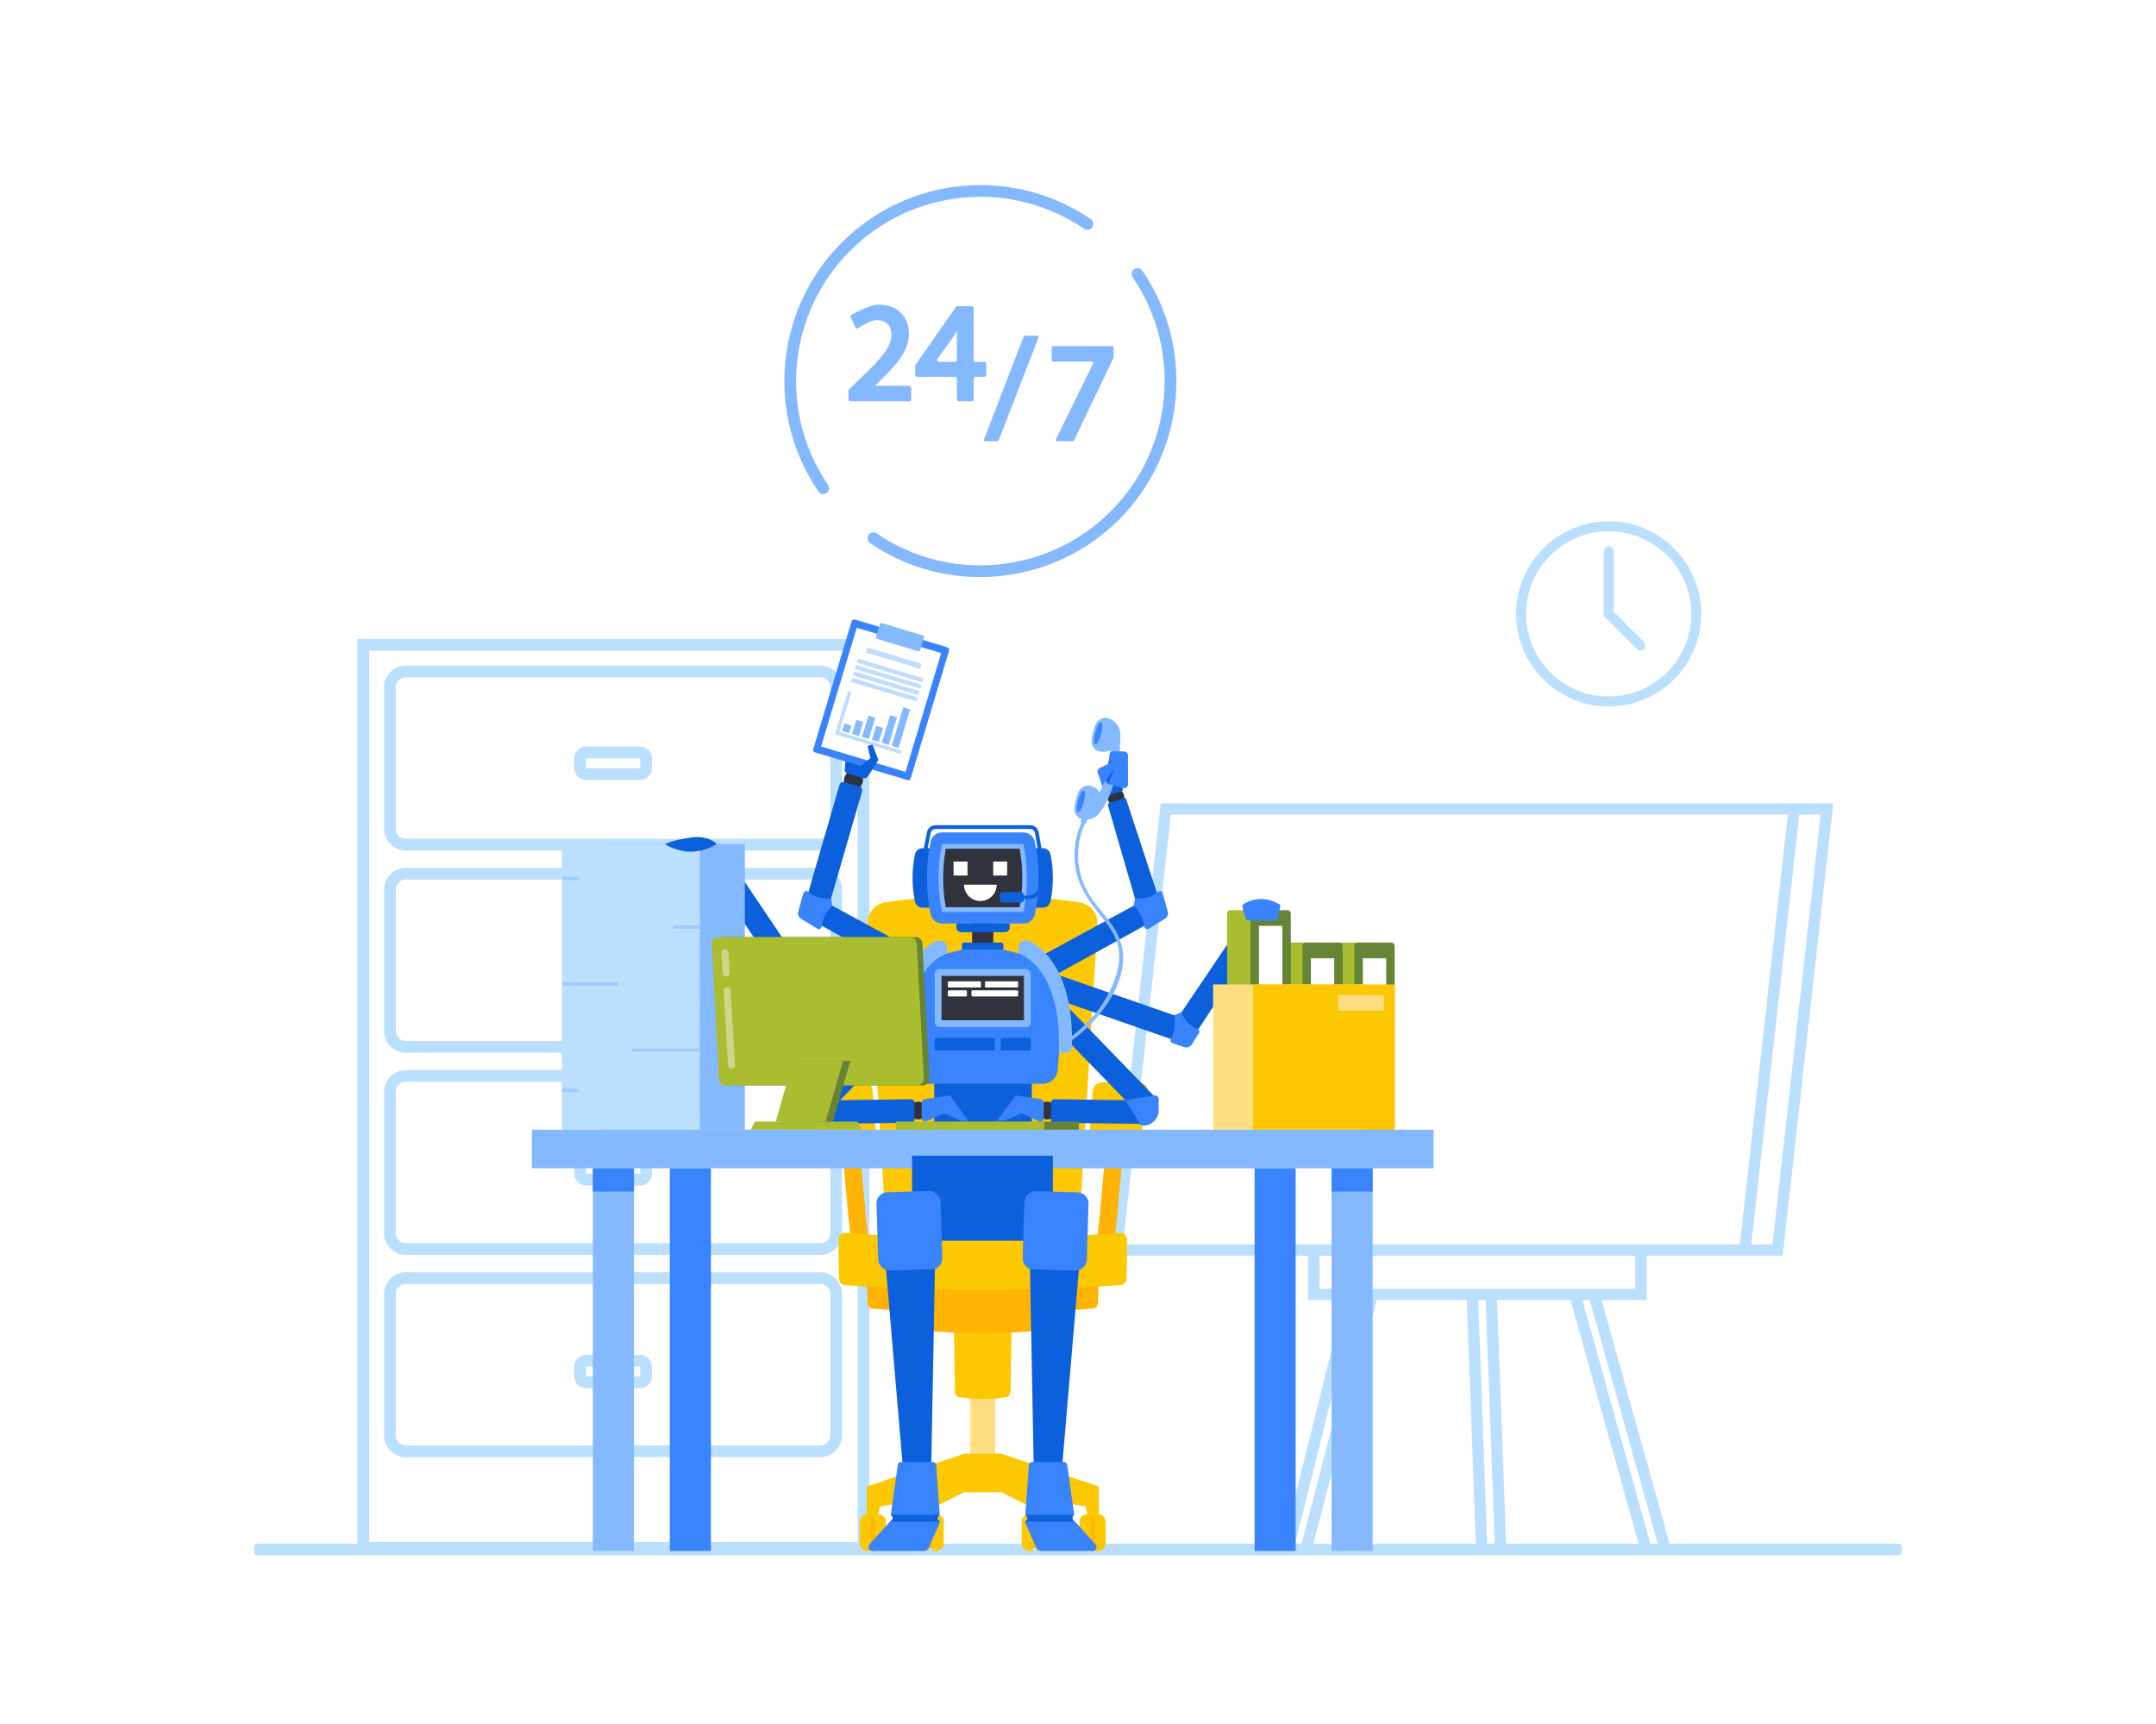 <svg xmlns="http://www.w3.org/2000/svg" viewBox="0 0 940.44 751.88"><defs><style>.cls-1{fill:#ffde82;}.cls-2{fill:#fff;}.cls-3{fill:#ffb304;}.cls-4{fill:#fbc802;}.cls-5{fill:#658436;}.cls-6{fill:#30323c;}.cls-7,.cls-8{fill:#84b9ff;}.cls-9{fill:#aabc30;}.cls-10{fill:#bbdfff;}.cls-11{fill:#ccd78c;}.cls-12{fill:#0c60dc;}.cls-13{fill:#3983fd;}.cls-14,.cls-8{opacity:.5;}</style></defs><g id="_1"><rect class="cls-2" width="940.44" height="751.88"/></g><g id="_2"><g><g><path class="cls-10" d="m828.37,678.45H112.07c-.76,0-1.37-1.15-1.37-2.56s.61-2.56,1.37-2.56h716.3c.76,0,1.37,1.15,1.37,2.56s-.61,2.56-1.37,2.56Z"/><g><path class="cls-10" d="m155.9,278.7v399.04h223.34v-399.04h-223.34Zm218.21,393.91h-213.09v-388.79h213.09v388.79Z"/><path class="cls-10" d="m177.05,370.99h180.73c5.26,0,9.53-4.28,9.53-9.53v-61.61c0-5.26-4.28-9.53-9.53-9.53h-180.73c-5.26,0-9.53,4.28-9.53,9.53v61.61c0,5.26,4.28,9.53,9.53,9.53Zm-4.41-71.15c0-2.43,1.98-4.41,4.41-4.41h180.73c2.43,0,4.41,1.98,4.41,4.41v61.61c0,2.43-1.98,4.41-4.41,4.41h-180.73c-2.43,0-4.41-1.98-4.41-4.41v-61.61Z"/><path class="cls-10" d="m177.05,459.19h180.73c5.26,0,9.53-4.28,9.53-9.53v-61.61c0-5.26-4.28-9.53-9.53-9.53h-180.73c-5.26,0-9.53,4.28-9.53,9.53v61.61c0,5.26,4.28,9.53,9.53,9.53Zm-4.41-71.15c0-2.43,1.98-4.41,4.41-4.41h180.73c2.43,0,4.41,1.98,4.41,4.41v61.61c0,2.43-1.98,4.41-4.41,4.41h-180.73c-2.43,0-4.41-1.98-4.41-4.41v-61.61Z"/><path class="cls-10" d="m177.05,547.4h180.73c5.26,0,9.53-4.28,9.53-9.53v-61.61c0-5.26-4.28-9.53-9.53-9.53h-180.73c-5.26,0-9.53,4.28-9.53,9.53v61.61c0,5.26,4.28,9.53,9.53,9.53Zm-4.41-71.15c0-2.43,1.98-4.41,4.41-4.41h180.73c2.43,0,4.41,1.98,4.41,4.41v61.61c0,2.43-1.98,4.41-4.41,4.41h-180.73c-2.43,0-4.41-1.98-4.41-4.41v-61.61Z"/><path class="cls-10" d="m177.05,635.6h180.73c5.26,0,9.53-4.28,9.53-9.53v-61.61c0-5.26-4.28-9.53-9.53-9.53h-180.73c-5.26,0-9.53,4.28-9.53,9.53v61.61c0,5.26,4.28,9.53,9.53,9.53Zm-4.41-71.15c0-2.43,1.98-4.41,4.41-4.41h180.73c2.43,0,4.41,1.98,4.41,4.41v61.61c0,2.43-1.98,4.41-4.41,4.41h-180.73c-2.43,0-4.41-1.98-4.41-4.41v-61.61Z"/><path class="cls-10" d="m255.66,340.2h23.51c2.87,0,5.21-2.34,5.21-5.21v-4.15c0-2.87-2.34-5.21-5.21-5.21h-23.51c-2.87,0-5.21,2.34-5.21,5.21v4.15c0,2.87,2.34,5.21,5.21,5.21Zm-.09-9.36s.04-.09.09-.09h23.51s.09.04.09.09v4.15s-.04.09-.09.09h-23.51s-.09-.04-.09-.09v-4.15Z"/><path class="cls-10" d="m255.66,428.64h23.51c2.87,0,5.21-2.34,5.21-5.21v-4.15c0-2.87-2.34-5.21-5.21-5.21h-23.51c-2.87,0-5.21,2.34-5.21,5.21v4.15c0,2.87,2.34,5.21,5.21,5.21Zm-.09-9.36s.04-.09.09-.09h23.51s.09.04.09.09v4.15s-.04.09-.09.09h-23.51s-.09-.04-.09-.09v-4.15Z"/><path class="cls-10" d="m255.66,517.08h23.51c2.87,0,5.21-2.34,5.21-5.21v-4.15c0-2.87-2.34-5.21-5.21-5.21h-23.51c-2.87,0-5.21,2.34-5.21,5.21v4.15c0,2.87,2.34,5.21,5.21,5.21Zm-.09-9.36s.04-.09.09-.09h23.51s.09.04.09.09v4.15s-.04.09-.09.09h-23.51s-.09-.04-.09-.09v-4.15Z"/><path class="cls-10" d="m255.66,605.51h23.51c2.87,0,5.21-2.34,5.21-5.21v-4.15c0-2.87-2.34-5.21-5.21-5.21h-23.51c-2.87,0-5.21,2.34-5.21,5.21v4.15c0,2.87,2.34,5.21,5.21,5.21Zm-.09-9.36s.04-.09.09-.09h23.51s.09.04.09.09v4.15s-.04.09-.09.09h-23.51s-.09-.04-.09-.09v-4.15Z"/></g><path class="cls-10" d="m718.24,547.76h59.37l22.06-197.41h-293.35l-22.06,197.41h86.35v19.31h15.65l-26.54,106.66c-.34,1.33.48,2.68,1.8,3,.21.05.41.08.6.08,1.12,0,2.13-.76,2.41-1.89l26.84-107.86h4.01l-27.72,106.58c-.37,1.32.4,2.7,1.72,3.07.23.06.45.09.67.09,1.09,0,2.08-.72,2.39-1.82l28.1-107.92h39.26l4,107.34c.05,1.34,1.15,2.4,2.48,2.4.03,0,.06,0,.09-.01,1.37-.05,2.44-1.2,2.39-2.57l-3.99-107.16h3.27l4,107.34c.05,1.34,1.15,2.4,2.48,2.4.03,0,.06,0,.09-.01,1.37-.05,2.44-1.2,2.39-2.57l-3.99-107.16h32.04l30.15,107.92c.31,1.11,1.3,1.82,2.39,1.82.22,0,.44-.03.67-.09,1.32-.37,2.09-1.74,1.72-3.07l-29.77-106.58h3.23l30.15,107.92c.31,1.11,1.3,1.82,2.39,1.82.22,0,.44-.03.67-.09,1.32-.37,2.09-1.74,1.72-3.07l-29.77-106.58h19.65v-19.31Zm75.88-192.44l-20.95,187.47h-9.27l20.94-187.47h9.28Zm-304.31,187.47l20.94-187.47h269.1l-20.94,187.47h-269.1Zm223.46,19.32h-137.71v-14.35h137.71v14.35Z"/><g><path class="cls-10" d="m701.7,227.38c-22.27,0-40.38,18.11-40.38,40.38s18.11,40.38,40.38,40.38,40.38-18.11,40.38-40.38-18.11-40.38-40.38-40.38Zm0,76.42c-19.87,0-36.03-16.17-36.03-36.03s16.17-36.04,36.03-36.04,36.03,16.17,36.03,36.04-16.17,36.03-36.03,36.03Z"/><path class="cls-10" d="m703.88,266.86v-26.37c0-1.2-.97-2.17-2.17-2.17s-2.17.97-2.17,2.17v28.17l14.49,14.49c.42.42.98.64,1.54.64s1.11-.21,1.54-.64c.85-.85.85-2.22,0-3.07l-13.22-13.22Z"/></g></g><g><path class="cls-3" d="m488.14,480.37h-27.41c-4.91,0-4.92,7.63,0,7.63h23.03c-1.8,12.39-3.59,41.63-5.39,54.02-.7,4.8,6.65,6.87,7.35,2.03,2.03-14,4.06-44.85,6.09-58.85.35-2.4-.95-4.83-3.68-4.83Z"/><path class="cls-4" d="m496.63,472.08h-15.8c-2.32,0-4.2,1.88-4.2,4.2l-1.17,15.8c0,2.32,1.88,4.2,4.2,4.2h14.26c2.32,0,4.2-1.88,4.2-4.2l2.72-15.8c0-2.32-1.88-4.2-4.2-4.2Z"/><path class="cls-3" d="m369.21,480.37h27.41c4.91,0,4.92,7.63,0,7.63h-23.03c1.8,12.39,3.59,41.63,5.39,54.02.7,4.8-6.65,6.87-7.35,2.03-2.03-14-4.06-44.85-6.09-58.85-.35-2.4.95-4.83,3.68-4.83Z"/><path class="cls-4" d="m360.73,472.08h15.8c2.32,0,4.2,1.88,4.2,4.2l1.17,15.8c0,2.32-1.88,4.2-4.2,4.2h-14.26c-2.32,0-4.2-1.88-4.2-4.2l-2.72-15.8c0-2.32,1.88-4.2,4.2-4.2Z"/><path class="cls-4" d="m470.94,393.6h0c-31.22-4.53-53.54-4.53-84.76,0h-.01c-4.78.7-8.18,5.02-7.72,9.84l8,132.57c.13,2.14,1.9,3.8,4.04,3.8h76.14c2.14,0,3.91-1.67,4.04-3.8l7.99-132.57c.46-4.81-2.93-9.14-7.72-9.84Z"/><rect class="cls-1" x="423.21" y="599.26" width="10.93" height="39.47"/><path class="cls-4" d="m428.64,580.4c-4.42,0-8.65-.45-12.53-1.26l.45,28.01c.02,1.14.85,2.09,1.98,2.28,3.19.52,6.58.8,10.1.8s6.97-.29,10.18-.82c1.12-.19,1.96-1.14,1.97-2.28l.45-28c-3.89.82-8.15,1.27-12.6,1.27Z"/><path class="cls-3" d="m452.02,572c-.03-.65-.59-1.15-1.24-1.09-6.43.55-14.02.87-22.15.87s-15.64-.32-22.05-.86c-.65-.06-1.21.44-1.24,1.09-.03.68,0,6.45.1,7.59.05.55.49.98,1.04,1.03,6.43.56,14.02.87,22.16.87s15.81-.32,22.27-.89c.55-.05.99-.48,1.04-1.03.1-1.13.13-6.91.1-7.59Z"/><path class="cls-3" d="m479.11,552.16c-.07-1.41-1.28-2.48-2.69-2.36-13.89,1.2-30.29,1.88-47.86,1.88s-33.79-.69-47.64-1.86c-1.41-.12-2.61.95-2.68,2.36-.07,1.46,0,13.94.21,16.39.1,1.19,1.05,2.12,2.24,2.22,13.9,1.2,30.29,1.89,47.87,1.89s34.15-.7,48.1-1.91c1.19-.1,2.14-1.04,2.24-2.22.21-2.44.28-14.92.21-16.39Z"/><path class="cls-4" d="m491.55,540.33c-.08-1.53-1.39-2.69-2.91-2.56-15.06,1.3-41.04,2.04-60.08,2.04s-44.84-.74-59.84-2.02c-1.53-.13-2.83,1.03-2.91,2.56-.08,1.58,0,15.11.23,17.76.11,1.29,1.14,2.3,2.43,2.41,15.07,1.3,41.05,2.05,60.09,2.05s45.23-.76,60.34-2.07c1.29-.11,2.31-1.13,2.43-2.41.23-2.65.31-16.17.23-17.76Z"/><polygon class="cls-4" points="436.78 634.08 420.57 634.08 420.57 634.09 378.04 648.41 378.04 665.81 381.75 665.81 383.9 657.01 403.82 653.99 403.82 665.81 407.34 665.81 409.1 656.62 420.52 650.91 420.57 650.9 436.78 650.9 448.22 656.62 449.98 665.81 453.5 665.81 453.5 653.98 473.45 657.01 475.6 665.81 479.32 665.81 479.32 648.41 436.78 634.08"/><g><rect class="cls-3" x="474.32" y="661.82" width="4.54" height="13.35"/><path class="cls-4" d="m474.15,660.48c-1.81,0-3.27,1.46-3.27,3.27v9.49c0,1.81,1.47,3.27,3.27,3.27h1.64v-16.03h-1.64Z"/><path class="cls-4" d="m479.03,676.51c1.81,0,3.27-1.46,3.27-3.27v-9.49c0-1.81-1.46-3.27-3.27-3.27h-1.64v16.03h1.64Z"/></g><g><rect class="cls-3" x="449.09" y="661.82" width="4.54" height="13.35"/><path class="cls-4" d="m448.92,660.48c-1.81,0-3.27,1.46-3.27,3.27v9.49c0,1.81,1.47,3.27,3.27,3.27h1.64v-16.03h-1.64Z"/><path class="cls-4" d="m453.8,676.51c1.81,0,3.27-1.46,3.27-3.27v-9.49c0-1.81-1.47-3.27-3.27-3.27h-1.64v16.03h1.64Z"/></g><g><rect class="cls-3" x="403.69" y="661.82" width="4.54" height="13.35"/><path class="cls-4" d="m403.52,660.48c-1.81,0-3.27,1.46-3.27,3.27v9.49c0,1.81,1.47,3.27,3.27,3.27h1.64v-16.03h-1.64Z"/><path class="cls-4" d="m408.4,676.51c1.81,0,3.27-1.46,3.27-3.27v-9.49c0-1.81-1.46-3.27-3.27-3.27h-1.64v16.03h1.64Z"/></g><g><rect class="cls-3" x="378.46" y="661.82" width="4.54" height="13.35"/><path class="cls-4" d="m378.29,660.48c-1.81,0-3.27,1.46-3.27,3.27v9.49c0,1.81,1.46,3.27,3.27,3.27h1.64v-16.03h-1.64Z"/><path class="cls-4" d="m383.17,676.51c1.81,0,3.27-1.46,3.27-3.27v-9.49c0-1.81-1.47-3.27-3.27-3.27h-1.64v16.03h1.64Z"/></g></g><g><rect class="cls-7" x="232.01" y="492.74" width="393.33" height="16.85"/><rect class="cls-7" x="580.83" y="509.59" width="17.91" height="166.92"/><rect class="cls-13" x="547.25" y="509.59" width="17.91" height="166.92"/><rect class="cls-13" x="292.19" y="509.59" width="17.91" height="166.92"/><rect class="cls-7" x="258.61" y="509.59" width="17.91" height="166.92"/><rect class="cls-13" x="258.61" y="509.59" width="17.91" height="10.13"/><rect class="cls-13" x="580.83" y="509.59" width="17.91" height="10.13"/></g><g><path class="cls-6" d="m376.43,340.32c0,2.3-1.86,4.16-4.16,4.16s-4.16-1.86-4.16-4.16,1.86-4.16,4.16-4.16,4.16,1.86,4.16,4.16Z"/><path class="cls-12" d="m368.83,331.23l-.39,4.44c-.07.8.43,1.53,1.2,1.75l6.95,2.01c.71.2,1.47-.08,1.87-.7l2.42-3.74-12.05-3.76Z"/><path class="cls-6" d="m490.41,347.73c0,2.03-1.65,3.68-3.68,3.68s-3.68-1.65-3.68-3.68,1.65-3.68,3.68-3.68,3.68,1.65,3.68,3.68Z"/><circle class="cls-6" cx="456.82" cy="484.4" r="3.89"/><polygon class="cls-12" points="545.46 396.98 514.03 443.49 461.94 425.38 458.57 435.06 518.18 455.79 554.72 400.53 545.46 396.98"/><path class="cls-13" d="m522.53,448.96c-1.93-.78-5.55-2.8-7.2-7.44l-3.11,1.34s1.06,5.67-1.53,10.52c-.32.61-.05,1.35.6,1.57l5.34,1.81c1.19.4,2.51-.06,3.18-1.12l3.22-5.08c.37-.58.12-1.35-.52-1.6Z"/><polygon class="cls-12" points="336.74 420.61 305.28 373.93 313.75 368.15 343.27 411.99 398.43 429.8 395.17 439.52 336.74 420.61"/><path class="cls-13" d="m333.13,423.4l-2.62-7.91c-.3-.91.48-1.79,1.42-1.64,2.11.32,6.01-.13,10.29-3.38l2.72,2.09s-2.4,4.95.36,10.61c.4.81-.19,1.76-1.09,1.8l-8.29.36c-1.26.05-2.4-.73-2.79-1.93Z"/><path class="cls-12" d="m368.33,341.16l6.51,1.89c.92.27,1.45,1.23,1.19,2.15l-14.24,49.16,44.01,23.93-5.37,8.73-50.66-28.02,16.41-56.65c.27-.93,1.23-1.46,2.16-1.19Z"/><path class="cls-13" d="m348.2,397.61l2.23-8.03c.26-.92,1.39-1.22,2.1-.57,1.57,1.44,4.61,3.18,9.97,2.87l.53,3.24s-3.74,2.84-4.6,9.08c-.12.89-1.14,1.36-1.91.89l-7.08-4.32c-1.07-.66-1.58-1.94-1.24-3.16Z"/><g><path class="cls-12" d="m482.76,347.18l6.63-2.16c.32-.11.5-.46.4-.78l-1.85-5.62-7.79,1.82,1.83,6.33c.1.34.45.52.78.42Z"/><path class="cls-12" d="m504.63,389.36l-13.44-40.89c-.11-.33-.46-.5-.78-.39l-6.77,2.28c-.31.11-.49.44-.4.76l11.82,40.77.72,2.48-1.23.67-38.41,20.88-3.55,1.93-.83.45,5.37,8.73,2.46-1.36,2.29-1.26,37.19-20.56,8.72-4.83-3.17-9.65Z"/></g><rect class="cls-12" x="407.51" y="464.57" width="42.55" height="28.17"/><path class="cls-12" d="m453.08,363.05c-.31-1.8-1.86-3.11-3.69-3.11h-41.37c-1.78,0-3.33,1.27-3.67,3.02l-1.73,8.75,1.62.32,1.73-8.75c.19-.98,1.06-1.69,2.05-1.69h41.37c1.02,0,1.89.73,2.06,1.74l1.42,8.22,1.63-.28-1.42-8.21Z"/><polygon class="cls-12" points="462.71 646.68 451.01 646.25 449.01 538.37 471.87 538.93 462.71 646.68"/><rect class="cls-6" x="424.04" y="398.08" width="9.24" height="16.16"/><path class="cls-12" d="m458.2,372.61c-.33-1.53-1.67-2.64-3.24-2.64h-52.61c-1.57,0-2.91,1.1-3.24,2.64-.69,3.21-1.06,6.69-1.06,10.33s.38,7.13,1.06,10.33c.33,1.53,1.67,2.64,3.24,2.64h52.61c1.57,0,2.91-1.1,3.24-2.64.69-3.21,1.06-6.69,1.06-10.33s-.37-7.13-1.06-10.33Z"/><path class="cls-13" d="m451.37,367.13c-.5-2.35-2.56-4.04-4.96-4.04h-35.52c-2.4,0-4.45,1.69-4.96,4.04-1.05,4.91-1.63,10.25-1.63,15.82s.57,10.91,1.63,15.82c.5,2.35,2.56,4.04,4.96,4.04h35.52c2.4,0,4.45-1.69,4.96-4.04,1.05-4.91,1.63-10.25,1.63-15.82s-.57-10.91-1.63-15.82Z"/><path class="cls-7" d="m410.9,397.74c-1.01-4.72-1.52-9.69-1.52-14.79s.51-10.07,1.51-14.76l35.52-.03c1.01,4.72,1.52,9.69,1.52,14.79s-.51,10.07-1.51,14.76v.03h-35.52Z"/><path class="cls-6" d="m412.56,395.71c-.76-4.1-1.15-8.39-1.15-12.77s.39-8.66,1.15-12.74l32.2-.03c.76,4.1,1.15,8.38,1.15,12.76s-.39,8.68-1.15,12.77h-32.19Z"/><g><path class="cls-2" d="m427.63,393c3.93,0,7.12-3.18,7.12-7.11h-14.23c0,3.93,3.18,7.11,7.11,7.11Z"/><g><rect class="cls-2" x="415.95" y="375.8" width="6.08" height="6.08"/><rect class="cls-2" x="433.24" y="375.8" width="6.08" height="6.08"/></g></g><path class="cls-12" d="m454.56,386.53l-3.05,2.98c-.75.73-1.73,1.13-2.77,1.13h-2.06v-.04c0-.82-.66-1.48-1.48-1.48h-7.68c-.82,0-1.48.66-1.48,1.48v1.6c0,.82.66,1.48,1.48,1.48h7.68c.82,0,1.48-.66,1.48-1.48v-.04h2.06c1.44,0,2.8-.55,3.83-1.56l3.05-2.98-1.06-1.09Z"/><path class="cls-12" d="m417.17,402.81v1.81c0,1.09.88,1.97,1.97,1.97h19.29c1.09,0,1.97-.88,1.97-1.97v-1.81h-23.22Z"/><path class="cls-13" d="m463.39,440.98l-.78,10-1.21,15.63c-.27,3.44-3.15,6.11-6.6,6.11h-52.03c-3.45,0-6.34-2.67-6.6-6.11l-1.21-15.57-.79-10.1v-.02c.41-8.58,3.46-16.4,8.31-22.5l17.15-4.17h18.04l17.42,4.2c4.85,6.11,7.9,13.94,8.29,22.53Z"/><rect class="cls-7" x="407.72" y="422.69" width="41.9" height="25.27" rx="2.02" ry="2.02"/><rect class="cls-6" x="410.7" y="425.67" width="35.93" height="19.31"/><path class="cls-12" d="m397.85,504.13v29.13c0,4.37,3.54,7.91,7.91,7.91h45.59c4.37,0,7.91-3.54,7.91-7.91v-29.13h-61.4Z"/><rect class="cls-13" x="443.34" y="522.87" width="34.17" height="27.98" rx="4.8" ry="4.8" transform="translate(-90.15 980.8) rotate(-88.26)"/><polygon class="cls-12" points="394.39 646.68 406.09 646.25 408.09 538.37 385.23 538.93 394.39 646.68"/><rect class="cls-13" x="382.68" y="519.78" width="27.98" height="34.17" rx="4.8" ry="4.8" transform="translate(-16.1 12.27) rotate(-1.74)"/><g><path class="cls-13" d="m476.57,676.52h-22.26c-.98,0-1.87-.58-2.27-1.47l-5.04-11.31c2.55-1.33.22-3.03.22-3.03l1.58-21.72c.05-.74.66-1.31,1.4-1.31h13.91c.72,0,1.31.52,1.4,1.22l3.05,21.8s-2.1,1.65.42,3.03l8.99,10.05c.83,1.14.01,2.74-1.41,2.74Z"/><path class="cls-12" d="m447.22,660.7h21.34s-2.1,1.65.42,3.03h-21.98c2.55-1.33.22-3.03.22-3.03Z"/></g><g><path class="cls-13" d="m380.57,676.52h22.26c.98,0,1.87-.58,2.27-1.47l5.04-11.31c-2.55-1.33-.22-3.03-.22-3.03l-1.58-21.72c-.05-.74-.66-1.31-1.4-1.31h-13.91c-.72,0-1.31.52-1.4,1.22l-3.05,21.8s2.1,1.65-.42,3.03l-8.99,10.05c-.83,1.14-.01,2.74,1.41,2.74Z"/><path class="cls-12" d="m409.91,660.7h-21.34s2.1,1.65-.42,3.03h21.98c-2.55-1.33-.22-3.03-.22-3.03Z"/></g><path class="cls-12" d="m436.71,411.13h-16.11c-.54,0-.97.44-.97.97v2.14h18.05v-2.14c0-.54-.44-.97-.97-.97Z"/><rect class="cls-12" x="407.72" y="452.71" width="26.19" height="5.47" rx=".63" ry=".63"/><rect class="cls-12" x="436.52" y="452.71" width="13.09" height="5.47" rx=".63" ry=".63"/><path class="cls-7" d="m467.57,456.66c-.03,1.36-1.13,2.45-2.49,2.45h-.03s-3.27,0-3.27,0c1.75-37.6-17.5-43.23-17.5-43.23v-3.22c0-.54.31-1.03.73-1.44,1.19-1.14,3.01-1.31,4.47-.55,5.27,2.76,18.92,13.11,18.09,45.98Z"/><path class="cls-7" d="m389.75,456.66c.03,1.36,1.13,2.45,2.49,2.45h.03s3.27,0,3.27,0c-1.75-37.6,17.5-43.23,17.5-43.23v-3.22c0-.54-.31-1.03-.73-1.44-1.19-1.14-3.01-1.31-4.47-.55-5.27,2.76-18.92,13.11-18.09,45.98Z"/><path class="cls-13" d="m509.37,397.61l-2.23-8.03c-.26-.92-1.39-1.22-2.1-.57-1.57,1.44-4.61,3.18-9.97,2.87l-.53,3.24s3.74,2.84,4.6,9.08c.12.89,1.14,1.36,1.91.89l7.08-4.32c1.07-.66,1.58-1.94,1.24-3.16Z"/><path class="cls-12" d="m502.75,477.41l-36.14-37.31c.71,4.55,1.08,9.76.97,15.74l23.29,24.04-31.06-.41c-.71,0-1.29.56-1.3,1.26l-.09,7.7c0,.71.56,1.28,1.26,1.29l38.22.51h.28l.28-.02c2.97-.29,5.46-2.32,6.35-5.18.85-2.74.04-5.69-2.06-7.62Z"/><g><path class="cls-2" d="m413.92,428.04h13.52c.27,0,.48.22.48.48v1.73c0,.27-.22.48-.48.48h-13.52c-.27,0-.48-.22-.48-.48v-1.73c0-.27.22-.48.48-.48Z"/><path class="cls-2" d="m413.92,431.95h7.37c.27,0,.48.22.48.48v1.73c0,.27-.22.48-.48.48h-7.37c-.27,0-.48-.22-.48-.48v-1.73c0-.27.22-.48.48-.48Z"/><path class="cls-2" d="m424.24,431.95h19.41c.27,0,.48.22.48.48v1.73c0,.27-.22.48-.48.48h-19.41c-.27,0-.48-.22-.48-.48v-1.73c0-.27.22-.48.48-.48Z"/><path class="cls-2" d="m430.13,428.04h13.52c.27,0,.48.22.48.48v1.73c0,.27-.22.48-.48.48h-13.52c-.27,0-.48-.22-.48-.48v-1.73c0-.27.22-.48.48-.48Z"/></g><path class="cls-13" d="m503.71,477.84l-12.83,2.04,6.47,10.41c.27.44.75.7,1.26.7,3.77,0,6.82-3.05,6.82-6.82v-4.86c0-.91-.82-1.61-1.72-1.47Z"/><path class="cls-13" d="m453.99,479.43l-10.92-1.61-8.21,11.03h3.38l7.34-3.25,7.66,3.54c.99.37,2.04-.36,2.04-1.41v-6.8c0-.75-.55-1.38-1.29-1.49Z"/><circle class="cls-6" cx="400.51" cy="484.4" r="3.89"/><path class="cls-12" d="m354.58,477.41l36.14-37.31c-.71,4.55-1.08,9.76-.97,15.74l-23.29,24.04,31.06-.41c.71,0,1.29.56,1.3,1.26l.09,7.7c0,.71-.56,1.28-1.26,1.29l-38.22.51h-.28l-.28-.02c-2.97-.29-5.46-2.32-6.35-5.18-.85-2.74-.04-5.69,2.06-7.62Z"/><path class="cls-13" d="m353.62,477.84l12.83,2.04-6.47,10.41c-.27.44-.75.7-1.26.7-3.77,0-6.82-3.05-6.82-6.82v-4.86c0-.91.82-1.61,1.72-1.47Z"/><path class="cls-13" d="m403.34,479.43l10.92-1.61,8.21,11.03h-3.38l-7.34-3.25-7.66,3.54c-.99.37-2.04-.36-2.04-1.41v-6.8c0-.75.55-1.38,1.29-1.49Z"/><path class="cls-7" d="m488.51,409.93c-3.05-8.21-10.31-13.81-14.39-21.43-4.94-9.22-5.03-20.08-.85-29.43l.21.06c.17.04.34-.05.39-.21l.52-1.81-.15-.04-1.51-.44-.69-.2-.66,1.75c-.06.17.04.36.2.41l.18.05c-2.67,5.98-3.66,12.56-2.75,19.14,1.19,8.51,5.72,14.92,10.94,21.48,2.86,3.58,5.94,7.4,7.34,11.84,2,6.33.45,12.76-2.06,18.7-3.94,9.33-10.65,17.17-18.91,22.95-.81.56.02,1.86.84,1.29,12.6-8.8,27.44-27.71,21.34-44.1Z"/><g><path class="cls-7" d="m479.74,354.46c.06-.08.12-.16.17-.25,9.84-13.58,8.75-34.67,8.75-34.67h0c-.37-2.94-2.46-5.51-5.5-6.31-.01,0-.03,0-.04-.01-2.15-.55-4.35.66-5.18,2.71-.43,1.05-.8,2.18-1.11,3.36-.31,1.18-.54,2.34-.69,3.47-.29,2.22,1.06,4.36,3.22,4.93.33.09.68.15,1.03.2,1.4.17,2.79-.08,4.02-.66-.59,4.76-3.26,15.21-4.6,18.44-.98-1.37-2.41-2.42-4.16-2.88-.01,0-.03,0-.04-.01-2.15-.55-4.35.66-5.18,2.71-.43,1.05-.8,2.18-1.11,3.36-.31,1.18-.54,2.34-.69,3.47-.29,2.22,1.06,4.36,3.22,4.93.33.09.68.15,1.03.2,2.68.33,5.3-.88,6.86-2.98h0s0,0,0,0Z"/><g><path class="cls-13" d="m477.78,324.58c.7.19,1.83-1.79,2.53-4.42s.69-4.9-.02-5.09c-.7-.19-1.83,1.79-2.53,4.42-.69,2.63-.68,4.9.02,5.09Z"/><path class="cls-13" d="m472.75,344.73c-.7-.19-1.83,1.79-2.53,4.42-.69,2.62-.68,4.9.02,5.09.7.19,1.83-1.79,2.53-4.42.69-2.62.68-4.9-.02-5.09Z"/></g></g><path class="cls-13" d="m492.02,329.45v12.66c0,1.1-1.04,1.9-2.1,1.62l-6.15-1.63c-.17-.04-.33-.11-.47-.22h-.01c-.49-.34-.78-.92-.7-1.54l.58-4.64.83-6.62c.1-.81.8-1.41,1.62-1.39l4.76.09c.91.01,1.64.76,1.64,1.67Z"/><path class="cls-12" d="m486.36,334.69l-3.07,7.2h-.01c-.49-.34-.78-.92-.7-1.54l.58-4.64,3.19-1.01Z"/><path class="cls-13" d="m486.55,333.32l-.31-.88c-.11-.32-.48-.47-.78-.32l-5.9,2.98c-.71.36-1.04,1.19-.77,1.94l2.02,5.68,5.55-8.04c.28-.4.35-.91.19-1.37Z"/><polygon class="cls-12" points="485.46 332.12 483.59 332.32 483.49 333.12 485.46 332.12"/><g><rect class="cls-13" x="354.12" y="283.05" width="60.48" height="44.38" rx="1.1" ry="1.1" transform="translate(-18.5 585.62) rotate(-73.29)"/><rect class="cls-2" x="365.14" y="278.2" width="38.44" height="54.08" transform="translate(103.98 -97.62) rotate(16.71)"/><rect class="cls-7" x="388.98" y="267.83" width="7.18" height="20.16" rx=".77" ry=".77" transform="translate(13.52 574) rotate(-73.29)"/><g class="cls-14"><rect class="cls-7" x="388.66" y="274.71" width="2.31" height="24.73" transform="translate(2.79 577.9) rotate(-73.29)"/><rect class="cls-7" x="387.29" y="277.51" width="1.84" height="29.86" transform="translate(-3.49 580.18) rotate(-73.29)"/><rect class="cls-7" x="386.45" y="280.3" width="1.84" height="29.86" transform="translate(-6.76 581.36) rotate(-73.29)"/><rect class="cls-7" x="385.61" y="283.08" width="1.84" height="29.86" transform="translate(-10.03 582.55) rotate(-73.29)"/><rect class="cls-7" x="384.77" y="285.87" width="1.84" height="29.86" transform="translate(-13.3 583.72) rotate(-73.29)"/></g><g><polygon class="cls-8" points="366.15 319.26 371.42 301.69 369.97 301.26 364.26 320.28 364.73 320.42 365.71 320.71 392.86 328.86 393.29 327.41 366.15 319.26"/><g><rect class="cls-7" x="367.79" y="315.96" width="3.15" height="3.4" transform="translate(106.93 -92.79) rotate(16.71)"/><rect class="cls-7" x="372.54" y="314.32" width="3.15" height="6.39" transform="translate(107.09 -94.16) rotate(16.71)"/><rect class="cls-7" x="377.33" y="312.4" width="3.15" height="9.67" transform="translate(107.2 -95.54) rotate(16.71)"/><rect class="cls-7" x="381.18" y="316.92" width="3.15" height="6.39" transform="translate(108.19 -96.52) rotate(16.71)"/><rect class="cls-7" x="386.4" y="312.07" width="3.15" height="12.66" transform="translate(107.92 -98.1) rotate(16.71)"/><rect class="cls-7" x="391.42" y="308.55" width="3.15" height="17.58" transform="translate(107.82 -99.58) rotate(16.71)"/></g></g></g><polygon class="cls-12" points="378.94 337.98 383.15 331.47 380.58 324.78 378.46 325.37 379.65 330.7 375.06 334.32 378.94 337.98"/></g><g><rect class="cls-7" x="262.7" y="368.15" width="62.2" height="124.59"/><rect class="cls-10" x="245.11" y="368.16" width="60.17" height="124.58"/><g class="cls-14"><path class="cls-7" d="m276.22,458.78h29.06v-1.52h-29.06c-.98,0-.98,1.52,0,1.52Z"/></g><g class="cls-14"><path class="cls-7" d="m269.04,428.4h-23.93v1.52h23.93c.98,0,.98-1.52,0-1.52Z"/></g><g class="cls-14"><path class="cls-7" d="m245.11,474.85v1.52h6.95c.99,0,.98-1.52,0-1.52h-6.95Z"/></g><g class="cls-14"><path class="cls-7" d="m245.11,382.41v1.52h6.95c.99,0,.98-1.52,0-1.52h-6.95Z"/></g><g class="cls-14"><path class="cls-7" d="m305.28,405.13v-1.52h-11.01c-.99,0-.98,1.52,0,1.52h11.01Z"/></g></g><g><path class="cls-5" d="m405.45,470.3l-3.09-58.76c-.08-1.57-1.38-2.81-2.96-2.81h-83.48c-1.7,0-3.05,1.42-2.96,3.12l3.09,58.76c.08,1.57,1.38,2.81,2.96,2.81h83.48c1.7,0,3.05-1.42,2.96-3.12Z"/><path class="cls-9" d="m402.97,470.3l-3.09-58.76c-.08-1.57-1.38-2.81-2.96-2.81h-83.48c-1.7,0-3.05,1.42-2.96,3.12l3.09,58.76c.08,1.57,1.38,2.81,2.96,2.81h83.48c1.7,0,3.05-1.42,2.96-3.12Z"/><polygon class="cls-5" points="370.92 462.76 363.3 489.24 340.51 489.24 348.13 462.76 370.92 462.76"/><polygon class="cls-9" points="367.75 462.76 360.13 489.24 338.36 489.24 345.98 462.76 367.75 462.76"/><polygon class="cls-9" points="374.05 489.24 329.27 489.24 327.48 492.74 375.84 492.74 374.05 489.24"/><g><path class="cls-11" d="m318.71,431.86c-.05-.85-.79-1.5-1.63-1.44-.85.05-1.49.78-1.44,1.63l1.93,32.62c.05.82.73,1.45,1.53,1.45.03,0,.06,0,.09,0,.85-.05,1.49-.78,1.44-1.63l-1.93-32.62Z"/><path class="cls-11" d="m316.72,425.93s.06,0,.09,0c.85-.05,1.49-.78,1.44-1.63l-.52-8.84c-.05-.85-.8-1.51-1.63-1.44-.85.05-1.49.78-1.44,1.63l.52,8.84c.05.82.73,1.45,1.53,1.45Z"/></g></g><g><rect class="cls-5" x="405.87" y="489.24" width="64.75" height="3.51"/><rect class="cls-9" x="390.79" y="489.24" width="64.75" height="3.51"/></g><g><g><rect class="cls-9" x="580.56" y="411.13" width="19" height="81.61" rx="1.51" ry="1.51"/><rect class="cls-5" x="590.77" y="411.13" width="17.58" height="81.61" rx="1.4" ry="1.4"/><rect class="cls-2" x="594.47" y="417.99" width="10.18" height="36.91"/></g><g><rect class="cls-9" x="557.91" y="411.13" width="19" height="81.61" rx="1.51" ry="1.51"/><rect class="cls-5" x="568.12" y="411.13" width="17.58" height="81.61" rx="1.4" ry="1.4"/><rect class="cls-2" x="571.81" y="417.99" width="10.18" height="36.91"/></g><g><rect class="cls-9" x="535.25" y="396.98" width="19" height="81.61" rx="1.51" ry="1.51"/><rect class="cls-5" x="545.46" y="396.98" width="17.58" height="81.61" rx="1.4" ry="1.4"/><rect class="cls-2" x="549.16" y="403.84" width="10.18" height="36.91"/></g><rect class="cls-1" x="529.16" y="429.39" width="66.16" height="63.35"/><rect class="cls-4" x="546.53" y="429.39" width="61.82" height="63.35"/><path class="cls-13" d="m557.87,394.31c-7.21-4.13-13.29-1.3-15.37-.06-.46.28-.69.82-.57,1.34l1.41,4.98c.2.59.76.99,1.39.99h11.15c.65,0,1.23-.43,1.41-1.06l1.16-4.9c.1-.51-.13-1.04-.58-1.3Z"/><rect class="cls-1" x="583.64" y="434" width="20.12" height="6.74"/></g><path class="cls-12" d="m312.67,368.06c-2.84-2.56-6.96-3.3-10.75-2.82-3.79.47-8.4,1.39-11.9,2.91,3.05,2.03,7.77,3.42,11.44,3.35,3.66-.07,8.24-1.31,11.21-3.45Z"/><g><path class="cls-7" d="m498.29,118.08c-.8-1.17-2.39-1.47-3.56-.67-1.17.8-1.47,2.39-.67,3.56,21.75,31.84,17.71,74.77-9.6,102.08-27.31,27.31-70.24,31.34-102.08,9.6-1.17-.8-2.76-.5-3.56.67-.8,1.17-.5,2.76.67,3.56,14.6,9.97,31.37,14.85,48.08,14.84,22.06,0,43.99-8.52,60.52-25.05,29.05-29.05,33.34-74.72,10.21-108.6Z"/><path class="cls-7" d="m370.81,109.4c27.31-27.31,70.24-31.34,102.08-9.6,1.17.8,2.77.5,3.56-.67.8-1.17.5-2.76-.67-3.56-33.88-23.14-79.55-18.85-108.6,10.21-29.05,29.05-33.34,74.72-10.21,108.6.5.73,1.3,1.12,2.12,1.12.5,0,1-.14,1.44-.45,1.17-.8,1.47-2.39.67-3.56-21.75-31.84-17.71-74.77,9.6-102.08Z"/><path class="cls-7" d="m397.45,174.24v-5.2c0-.43-.35-.78-.78-.78h-15.08l1.05-.97c8.11-7.81,13.84-13.95,13.84-21.86,0-6.25-4.07-12.56-13.16-12.56-3.69,0-10.03,3.42-11.95,4.5-.33.18-.45.58-.3.93l2.07,4.57c.18.41.69.56,1.06.31,1.59-1.07,5.52-3.54,8.04-3.54,5.44,0,6.58,3.51,6.58,6.45-.05,5.31-4.23,10.13-14.2,19.62l-4.28,4.15c-.15.15-.24.35-.24.56v3.82c0,.43.35.78.78.78h25.78c.43,0,.78-.35.78-.78Z"/><path class="cls-7" d="m418.15,175.02h5.8c.43,0,.78-.35.78-.78v-9.09c0-.43.35-.78.78-.78h3.91c.43,0,.78-.35.78-.78v-4.96c0-.43-.35-.78-.78-.78h-3.91c-.43,0-.78-.35-.78-.78v-22.75c0-.43-.35-.78-.78-.78h-6.33c-.26,0-.49.12-.64.33l-17.65,25.25c-.09.13-.14.29-.14.45v4.02c0,.43.35.78.78.78h16.61c.43,0,.78.35.78.78v9.09c0,.43.35.78.78.78Zm-1.56-17.17h-7.1c-.64,0-1.01-.72-.63-1.24l7.45-10.36s.03-.04.04-.06c.37-.61.71-1.2,1.04-1.77,0,.52-.01,1.03-.01,1.55v11.09c0,.43-.35.78-.78.78Z"/><path class="cls-7" d="m429.71,192.46h5.42c.22,0,.42-.14.5-.34l17.35-44.93c.14-.35-.12-.73-.5-.73h-5.49c-.22,0-.42.14-.5.34l-17.29,44.93c-.13.35.12.73.5.73Z"/><path class="cls-7" d="m458.73,151.52v5.68c0,.3.24.54.54.54h17.07c.4,0,.66.42.49.78l-16.27,33.16c-.18.36.09.78.49.78h6.92c.21,0,.4-.12.49-.31l17.27-36.13c.03-.07.05-.15.05-.23v-4.28c0-.3-.24-.54-.54-.54h-25.96c-.3,0-.54.24-.54.54Z"/></g></g></g></svg>